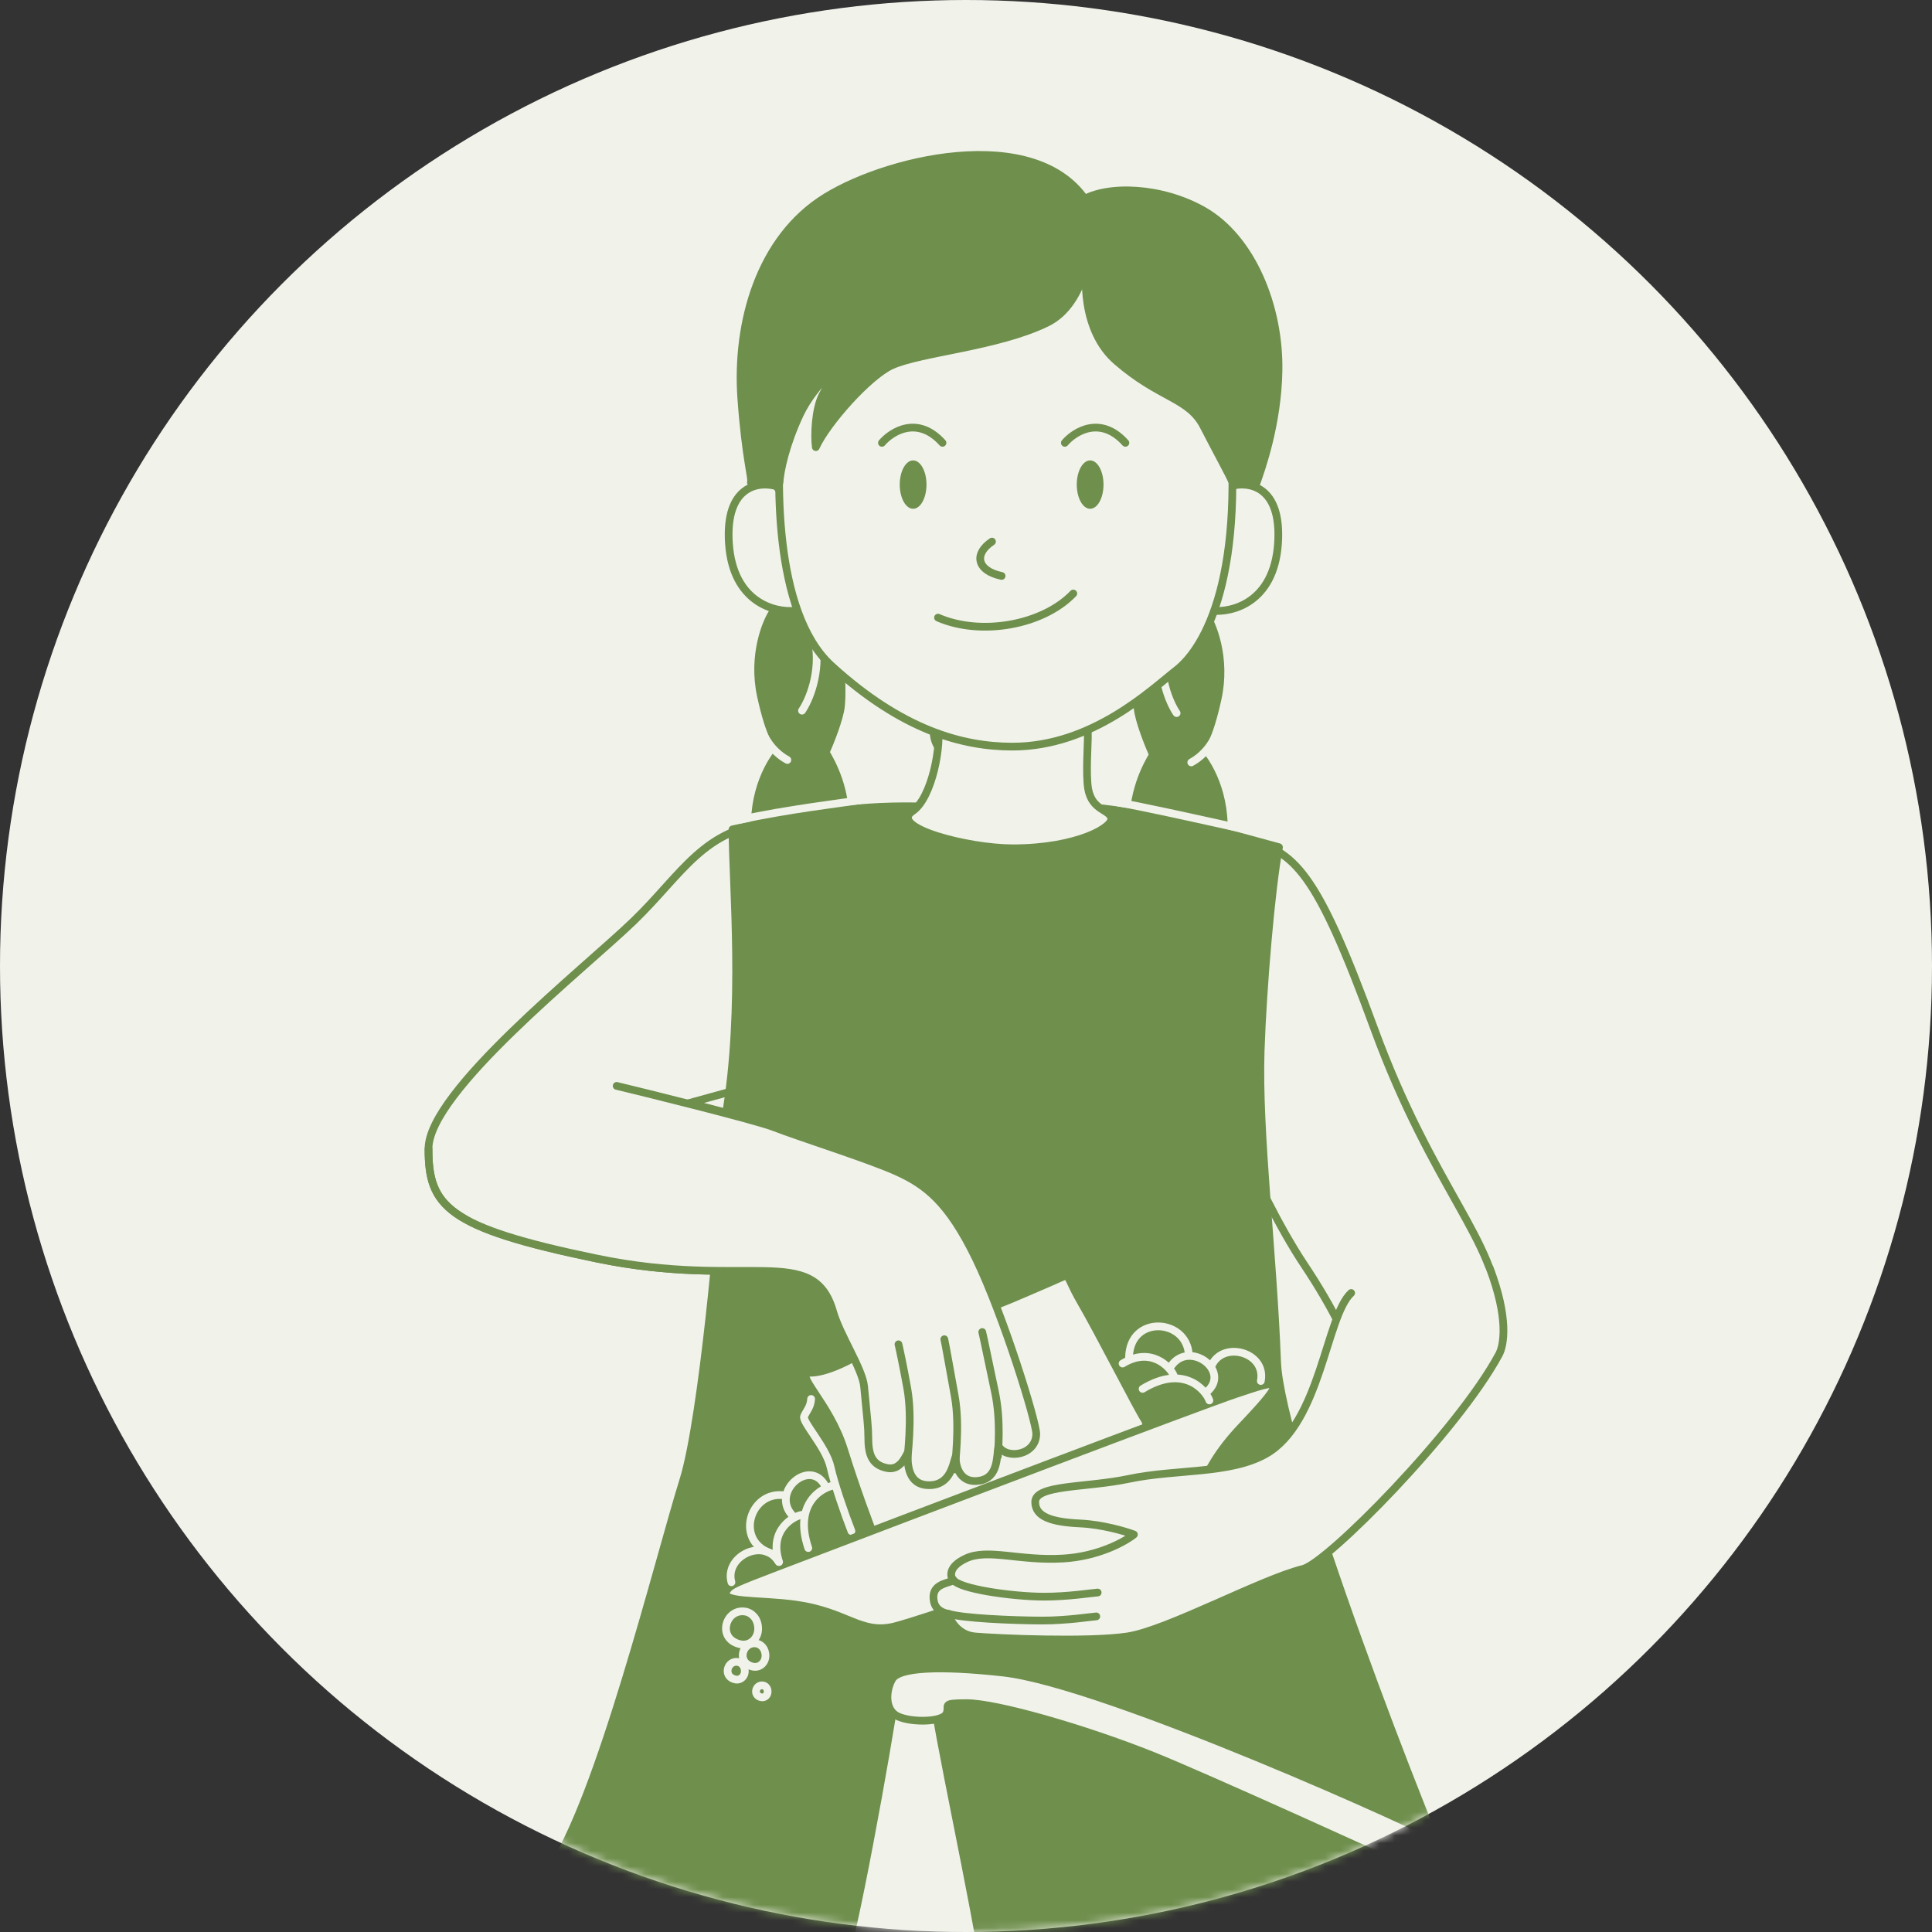 <?xml version="1.0" encoding="UTF-8"?> <svg xmlns="http://www.w3.org/2000/svg" width="250" height="250" viewBox="0 0 250 250" fill="none"><rect x="0" y="0" width="250" height="250" fill="#333333" stroke="none"/><circle cx="125" cy="125" r="125" fill="#F1F3EB"></circle><mask id="mask0_2466_251" style="mask-type:alpha" maskUnits="userSpaceOnUse" x="0" y="0" width="250" height="250"><circle cx="125" cy="125" r="125" fill="white"></circle></mask><g mask="url(#mask0_2466_251)"><ellipse cx="101.357" cy="95.308" rx="1.802" ry="3.031" fill="#6F8F4D"></ellipse><ellipse cx="122.107" cy="94.54" rx="1.802" ry="3.031" fill="#6F8F4D"></ellipse><path d="M98.466 90.053C97.327 84.817 99.138 80.4 100.087 79.072H100.537H103.149L107.343 82.589L108.823 87.269C108.884 87.959 108.968 89.737 108.823 91.322C108.679 92.907 107.442 96.006 106.842 97.357L106.848 97.368C107.546 98.551 109.795 102.364 109.364 107.895C108.932 113.443 106.978 116.023 106.121 116.664C107.495 119.542 109.5 127.927 109.971 138.446C110.56 151.594 107.027 153.556 103.887 152.968C100.748 152.379 87.479 150.435 94.74 146.51C100.549 143.37 101.945 123.598 101.169 116.664C100.268 116.38 98.323 114.331 97.754 108.411C97.185 102.491 99.794 98.26 101.169 96.884C100.742 96.789 99.604 95.29 98.466 90.053Z" fill="#6F8F4D" stroke="#6F8F4D" stroke-linecap="round" stroke-linejoin="round"></path><path d="M157.57 90.37C158.708 85.133 156.897 80.717 155.949 79.389H155.498H152.886L148.692 82.906L147.212 87.585C147.152 88.276 147.068 90.053 147.212 91.638C147.356 93.224 148.593 96.322 149.193 97.673L149.187 97.684C148.489 98.868 146.24 102.68 146.671 108.211C147.104 113.76 149.057 116.339 149.914 116.981C148.54 119.859 146.535 128.244 146.064 138.762C145.475 151.91 149.008 153.873 152.148 153.284C155.288 152.695 168.556 150.751 161.295 146.826C155.487 143.687 154.091 123.914 154.866 116.981C155.767 116.696 157.712 114.647 158.281 108.727C158.85 102.807 156.241 98.576 154.866 97.201C155.293 97.106 156.431 95.607 157.57 90.37Z" fill="#6F8F4D" stroke="#6F8F4D" stroke-linecap="round" stroke-linejoin="round"></path><path d="M94.329 70.371C93.797 62.806 98.192 62.246 100.456 62.912L104.541 68.243L105.477 78.23L102.854 79.028C100.234 79.295 94.862 77.936 94.329 70.371Z" fill="#F1F3EB" stroke="#6F8F4D" stroke-linecap="round"></path><path d="M165.37 70.371C165.902 62.806 161.507 62.246 159.243 62.912L155.158 68.243L154.222 78.23L156.845 79.028C159.465 79.295 164.837 77.936 165.37 70.371Z" fill="#F1F3EB" stroke="#6F8F4D" stroke-linecap="round"></path><path d="M161.306 108.546C157.619 107.482 147.406 106.086 142.855 104.855L112.594 107.623C112.102 114.819 154.637 133.258 154.785 134.144C154.969 135.251 162.332 154.014 168.742 163.628C176.366 175.065 179.896 185.717 171.664 189.043C186.552 187.67 193.82 178.298 193.82 169.626C193.82 160.954 185.378 153.748 177.813 133.083C170.248 112.417 167.544 110.345 161.306 108.546Z" fill="#F1F3EB" stroke="#6F8F4D" stroke-linecap="round" stroke-linejoin="round"></path><path d="M100.18 106.446C107.46 105.938 113.97 105.156 118.696 104.662L127.977 132.03L89.129 142.747C91.771 143.379 97.68 144.89 100.18 145.873C103.306 147.1 112.518 149.994 116.106 151.639C119.779 153.322 122.712 155.492 126.284 162.86C129.857 170.227 134.09 183.954 134.09 185.54C134.09 188.278 130.262 188.937 129.205 187.137C128.944 188.439 129.205 191.169 126.779 191.594C124.352 192.02 123.656 189.962 123.656 188.497C123.306 189.429 123.003 192.182 120.24 192.182C117.478 192.182 117.436 189.462 117.436 188.026C117.022 188.786 116.365 190.274 114.784 189.962C112.632 189.538 112.356 187.92 112.356 185.923C112.356 184.736 112.24 183.819 111.814 179.405C111.594 177.113 108.669 172.765 107.801 169.726C105.262 160.838 96.708 166.88 77.239 162.86C57.77 158.839 55.449 156.057 55.449 148.65C55.449 141.243 75.653 125.312 82.002 119.175C88.35 113.038 91.081 107.081 100.18 106.446Z" fill="#F1F3EB" stroke="#6F8F4D" stroke-linecap="round" stroke-linejoin="round"></path><path d="M93.865 144.586C96.317 130.461 94.787 114.418 94.787 107.322C102.805 105.509 110.103 104.197 118.536 104.341L142.689 104.609C151.231 105.64 156.423 107.15 165.499 109.627C164.494 115.007 163.413 127.603 163.129 135.974C162.775 146.438 164.726 162.046 165.258 176.235C165.683 187.586 184.416 236.39 190.21 248.805C178.445 252.116 139.819 260.261 118.536 259.552C97.252 258.842 77.582 246.194 71.019 242.292C77.497 233.183 85.15 202.048 88.435 191.488C90.918 183.507 93.303 156.218 93.303 153.203C93.303 150.188 92.482 152.555 93.865 144.586Z" fill="#6F8F4D" stroke="#6F8F4D" stroke-linecap="round" stroke-linejoin="round"></path><path d="M104.871 177.63C106.74 177.63 109.471 176.285 110.603 175.613L129.072 168.82C131.443 167.9 133.894 166.782 136.101 165.848C138.861 164.68 137.588 164.574 139.817 168.395C142.046 172.216 147.247 182.406 148.096 183.68C148.945 184.954 147.247 186.121 143.107 187.607C138.967 189.093 138.307 190.686 131.832 192.915C126.652 194.698 117.467 198.293 113.257 199.071C112.726 197.833 110.752 192.533 109.223 187.607C107.313 181.451 102.536 177.63 104.871 177.63Z" fill="#F1F3EB" stroke="#6F8F4D" stroke-linecap="round" stroke-linejoin="round"></path><path d="M104.957 181.023C104.903 182.057 104.359 182.561 104.052 183.267C103.745 183.973 106.909 187.255 107.481 189.867C107.938 191.956 109.331 195.974 110.174 198.124" stroke="#F1F3EB" stroke-linecap="round" stroke-linejoin="round"></path><path d="M109.891 254.416C111.12 252.826 115.99 225.471 116.773 219.837C117.948 219.175 120.226 218.247 119.937 219.837C119.648 221.428 125.657 248.747 126.411 255.405C122.916 255.043 108.662 256.007 109.891 254.416Z" fill="#F1F3EB" stroke="#F1F3EB" stroke-linecap="round" stroke-linejoin="round"></path><path d="M159.985 180.363C155.443 181.877 119.149 195.669 100.669 202.719C94.948 204.902 94.558 205.106 94.101 205.725C92.819 207.465 98.109 206.95 102.988 207.636C109.602 208.567 111.29 211.455 115.592 210.499C118.598 209.831 146.738 200.289 151.302 197.506C155.866 194.723 154.307 191.272 160.653 184.593C166.998 177.913 165.662 178.47 159.985 180.363Z" fill="#F1F3EB" stroke="#6F8F4D" stroke-linecap="round" stroke-linejoin="round"></path><path d="M107.951 192.217C106.472 192.408 102.617 194.462 104.589 200.318" stroke="#F1F3EB" stroke-linecap="round" stroke-linejoin="round"></path><path d="M156.495 181.216C155.983 179.815 153.129 176.508 147.852 179.722" stroke="#F1F3EB" stroke-linecap="round" stroke-linejoin="round"></path><path d="M103.777 196.02C102.726 196.155 99.416 197.966 100.816 202.125" stroke="#F1F3EB" stroke-linecap="round" stroke-linejoin="round"></path><path d="M151.868 177.984C151.504 176.99 149.008 174.161 145.261 176.443" stroke="#F1F3EB" stroke-linecap="round" stroke-linejoin="round"></path><path d="M106.797 192.31C104.885 188.605 99.745 192.967 102.465 196.019" stroke="#F1F3EB" stroke-linecap="round" stroke-linejoin="round"></path><path d="M156.154 180.114C159.346 177.432 153.958 173.38 151.582 176.706" stroke="#F1F3EB" stroke-linecap="round" stroke-linejoin="round"></path><path d="M100.762 202.111C98.849 198.884 93.71 201.393 94.65 204.745" stroke="#F1F3EB" stroke-linecap="round" stroke-linejoin="round"></path><path d="M163.149 178.703C163.875 175.023 158.371 173.467 156.836 176.591" stroke="#F1F3EB" stroke-linecap="round" stroke-linejoin="round"></path><path d="M101.541 193.506C96.939 192.788 94.882 199.779 100.183 201.122" stroke="#F1F3EB" stroke-linecap="round" stroke-linejoin="round"></path><path d="M95.673 212.735C92.749 211.994 93.883 208.138 96.421 208.533C96.879 208.589 97.848 209.023 98.069 210.312C98.345 211.925 97.054 213.131 95.673 212.735Z" stroke="#F1F3EB" stroke-linecap="round" stroke-linejoin="round"></path><path d="M97.333 215.64C95.264 215.115 96.066 212.387 97.863 212.666C98.186 212.706 98.872 213.013 99.028 213.925C99.224 215.066 98.31 215.92 97.333 215.64Z" stroke="#F1F3EB" stroke-linecap="round" stroke-linejoin="round"></path><path d="M95.076 217.304C93.511 216.907 94.118 214.843 95.477 215.055C95.721 215.084 96.24 215.317 96.359 216.007C96.507 216.87 95.816 217.516 95.076 217.304Z" stroke="#F1F3EB" stroke-linecap="round" stroke-linejoin="round"></path><path d="M98.454 219.615C97.394 219.346 97.805 217.949 98.725 218.093C98.891 218.113 99.242 218.27 99.322 218.737C99.422 219.321 98.954 219.758 98.454 219.615Z" stroke="#F1F3EB" stroke-linecap="round" stroke-linejoin="round"></path><path d="M153.826 175.247C153.511 170.601 146.239 170.135 146.097 175.602" stroke="#F1F3EB" stroke-linecap="round" stroke-linejoin="round"></path><path d="M146.056 191.368C152.195 190.073 159.126 190.775 163.785 188.152C170.9 184.146 171.585 170.302 174.84 167.312C181.304 161.377 186.843 159.088 190.426 161.983C193.747 164.666 195.432 172.197 193.522 175.731C188.147 185.671 171.755 202.246 168.614 203.019C163.151 204.364 150.81 211.002 145.683 211.758C140.557 212.514 129.252 211.785 126.311 211.533C123.958 211.331 122.861 209.459 122.693 208.815C122.301 208.759 121.382 208.361 120.844 207.218C120.306 206.075 122.301 204.949 123.365 204.529C122.945 204.025 122.676 202.748 124.962 201.672C127.819 200.327 131.853 202.008 137.568 201.672C142.14 201.403 145.58 199.487 146.728 198.562C145.608 198.142 142.644 197.268 139.753 197.134C136.139 196.966 133.954 196.285 133.954 194.36C133.954 192.098 140.525 192.534 146.056 191.368Z" fill="#F1F3EB"></path><path d="M174.839 167.313C171.584 170.302 170.9 184.147 163.784 188.152C159.125 190.776 152.194 190.073 146.056 191.368C140.524 192.535 133.954 192.098 133.954 194.361C133.954 196.285 136.139 196.966 139.752 197.134C142.643 197.268 145.607 198.142 146.728 198.563C145.579 199.487 142.139 201.403 137.567 201.672C131.853 202.008 127.819 200.327 124.961 201.672C122.676 202.748 122.945 204.025 123.365 204.529C122.3 204.95 120.431 205.103 120.844 207.219C121.085 208.458 122.3 208.759 122.692 208.815C122.86 209.46 123.822 211.556 126.175 211.758C129.116 212.01 140.736 212.514 145.862 211.758C150.989 211.002 163.15 204.364 168.613 203.02C171.754 202.247 188.574 185.237 193.948 175.297C194.647 174.049 195.209 170.509 192.776 164.115" stroke="#6F8F4D" stroke-linecap="round" stroke-linejoin="round"></path><path d="M98.57 94.397C98.815 95.24 99.821 97.209 101.884 98.338" stroke="#F1F3EB" stroke-linecap="round" stroke-linejoin="round"></path><path d="M157.465 94.713C157.22 95.556 156.214 97.525 154.151 98.655" stroke="#F1F3EB" stroke-linecap="round" stroke-linejoin="round"></path><path d="M103.777 91.959C104.665 90.667 106.248 87.053 105.477 82.934" stroke="#F1F3EB" stroke-linecap="round" stroke-linejoin="round"></path><path d="M152.254 92.275C151.366 90.983 149.783 87.369 150.555 83.251" stroke="#F1F3EB" stroke-linecap="round" stroke-linejoin="round"></path><path d="M111.234 103.557C109.087 103.877 101.566 104.795 95.924 106.045" stroke="#F1F3EB" stroke-linecap="round" stroke-linejoin="round"></path><path d="M144.797 103.871C146.945 104.192 154.528 105.869 160.17 107.119" stroke="#F1F3EB" stroke-linecap="round" stroke-linejoin="round"></path><path d="M56.863 148.197C56.863 140.79 70.892 148.883 77.24 142.746L89.13 142.746C91.772 143.379 97.681 144.889 100.182 145.872C103.307 147.1 112.519 149.993 116.107 151.638C119.781 153.322 122.713 155.491 126.285 162.859C129.858 170.227 134.091 183.953 134.091 185.54C134.091 188.277 130.263 188.937 129.206 187.136C128.945 188.439 129.206 191.168 126.78 191.594C124.354 192.019 123.657 189.961 123.657 188.497C123.307 189.429 123.004 192.182 120.241 192.182C117.479 192.182 117.437 189.461 117.437 188.026C117.023 188.785 116.366 190.273 114.785 189.961C112.633 189.537 112.357 187.92 112.357 185.922C112.357 184.736 112.241 183.818 111.816 179.405C111.595 177.112 108.671 172.764 107.802 169.725C105.263 160.837 96.71 166.88 77.24 162.859C57.771 158.838 56.863 155.604 56.863 148.197Z" fill="#F1F3EB"></path><path d="M55.449 148.65C55.449 156.056 57.77 158.838 77.239 162.859C96.708 166.88 105.262 160.837 107.801 169.726C108.67 172.764 111.594 177.112 111.814 179.405C112.24 183.818 112.356 184.736 112.356 185.923C112.356 187.92 112.632 189.537 114.784 189.962C116.365 190.273 117.022 188.786 117.436 188.026C117.436 189.462 117.478 192.182 120.24 192.182C123.003 192.182 123.306 189.429 123.656 188.497C123.656 189.962 124.352 192.019 126.779 191.594C129.205 191.168 128.944 188.439 129.205 187.136C130.262 188.937 134.09 188.277 134.09 185.54C134.09 183.953 129.857 170.227 126.284 162.859C122.712 155.491 119.779 153.322 116.106 151.638C112.518 149.994 103.306 147.1 100.18 145.872C97.68 144.89 82.436 141.146 79.794 140.514" stroke="#6F8F4D" stroke-linecap="round" stroke-linejoin="round"></path><path d="M118.079 104.963C120.622 103.268 121.897 96.245 121.323 93.728L140.722 94.189C140.898 95.514 140.51 98.664 140.722 101.419C140.986 104.863 143.396 104.613 143.793 105.805C144.191 106.997 139.407 109.77 131.056 109.77C125.228 109.77 114.9 107.083 118.079 104.963Z" fill="#F1F3EB" stroke="#6F8F4D" stroke-linecap="round" stroke-linejoin="round"></path><path d="M107.584 86.138C99.975 79.192 100.395 61.382 101.282 52.902L114.006 35.408C116.557 33.885 121.867 30.724 122.689 30.267C123.512 29.81 134.153 32.59 139.371 34.037L158.821 51.437C161.352 74.213 155.996 83.796 152.201 86.733C149.042 89.177 141.401 96.613 131.012 96.613C124.606 96.613 116.774 94.529 107.584 86.138Z" fill="#F1F3EB" stroke="#6F8F4D" stroke-linecap="round"></path><path d="M135.488 41.759C140.617 39.251 141.519 31.12 141.329 27.369C135.63 15.685 115.399 20.245 106.85 25.516C98.301 30.788 95.215 41.759 95.927 51.59C96.497 59.454 97.399 62.085 97.162 62.418H100.866C100.961 60.898 101.686 57.48 103.51 53.605C105.333 49.73 109.604 45.986 111.552 44.893C110.792 45.511 108.326 47.331 106.389 51.206C105.512 52.959 105.355 56.336 105.568 57.859C106.992 54.724 112.394 48.661 115.357 47.294C119.062 45.584 129.076 44.893 135.488 41.759Z" fill="#6F8F4D" stroke="#6F8F4D" stroke-linecap="round" stroke-linejoin="round"></path><path d="M128.363 70.08C125.965 71.678 126.412 73.861 129.609 74.527" stroke="#6F8F4D" stroke-linecap="round"></path><path d="M121.379 79.921C126.93 82.333 134.935 80.916 138.884 76.799" stroke="#6F8F4D" stroke-linecap="round"></path><path d="M144.486 46.725C139.982 42.816 140.18 35.712 140.843 32.648L139.973 25.938C143.313 23.895 150.363 24.187 155.748 27.265C161.94 30.804 165.602 39.603 165.437 48.05C165.304 54.807 163.284 60.609 162.456 62.873L159.466 62.342C158.859 61.017 157.272 58.152 155.748 55.171C153.844 51.445 150.117 51.611 144.486 46.725Z" fill="#6F8F4D" stroke="#6F8F4D" stroke-linecap="round" stroke-linejoin="round"></path><ellipse cx="118.157" cy="62.706" rx="1.731" ry="3.13" fill="#6F8F4D"></ellipse><ellipse cx="141.063" cy="62.706" rx="1.731" ry="3.13" fill="#6F8F4D"></ellipse><path d="M114.121 57.304C115.396 55.815 118.748 53.729 121.958 57.304" stroke="#6F8F4D" stroke-linecap="round" stroke-linejoin="round"></path><path d="M137.789 57.304C139.064 55.815 142.416 53.729 145.626 57.304" stroke="#6F8F4D" stroke-linecap="round" stroke-linejoin="round"></path><path d="M117.4 189.1C117.4 188.602 118.111 183.552 117.4 179.641C116.831 176.511 116.404 174.544 116.262 173.951" stroke="#6F8F4D" stroke-linecap="round" stroke-linejoin="round"></path><path d="M123.548 190.134C123.548 189.636 124.259 184.586 123.548 180.675C122.979 177.546 122.338 173.888 122.195 173.295" stroke="#6F8F4D" stroke-linecap="round" stroke-linejoin="round"></path><path d="M129.128 188.423C129.112 187.926 129.579 183.952 128.738 180.066C128.066 176.957 127.263 172.951 127.102 172.363" stroke="#6F8F4D" stroke-linecap="round" stroke-linejoin="round"></path><path d="M123.337 204.386C123.952 205.617 131.054 206.595 135.03 206.608C138.211 206.619 141.43 206.104 142.039 206.072" stroke="#6F8F4D" stroke-linecap="round" stroke-linejoin="round"></path><path d="M122.755 208.831C124.567 209.401 130.875 209.685 134.85 209.698C138.031 209.709 141.251 209.194 141.859 209.162" stroke="#6F8F4D" stroke-linecap="round" stroke-linejoin="round"></path><path d="M129.806 216.427C142.697 217.851 182.843 235.932 186.121 237.841L181.566 241.589C179.948 240.84 156.039 229.941 149.167 227.189C140.464 223.704 128.983 220.386 125.071 220.386C121.628 220.386 122.97 220.676 122.463 221.762C121.955 222.849 118.028 222.921 116.232 222.125C114.436 221.328 114.593 218.77 115.45 217.271C116.307 215.771 121.489 215.509 129.806 216.427Z" fill="#F1F3EB"></path><path d="M186.321 237.974C185.464 237.117 143.113 217.897 129.806 216.427C121.489 215.509 116.307 215.771 115.45 217.271C114.593 218.77 114.436 221.328 116.232 222.125C118.028 222.921 121.955 222.849 122.463 221.762C122.97 220.676 121.628 220.386 125.071 220.386C128.983 220.386 140.464 223.704 149.167 227.189C156.039 229.941 179.947 240.84 181.566 241.589L186.321 237.677" stroke="#6F8F4D" stroke-linecap="round" stroke-linejoin="round"></path></g></svg> 